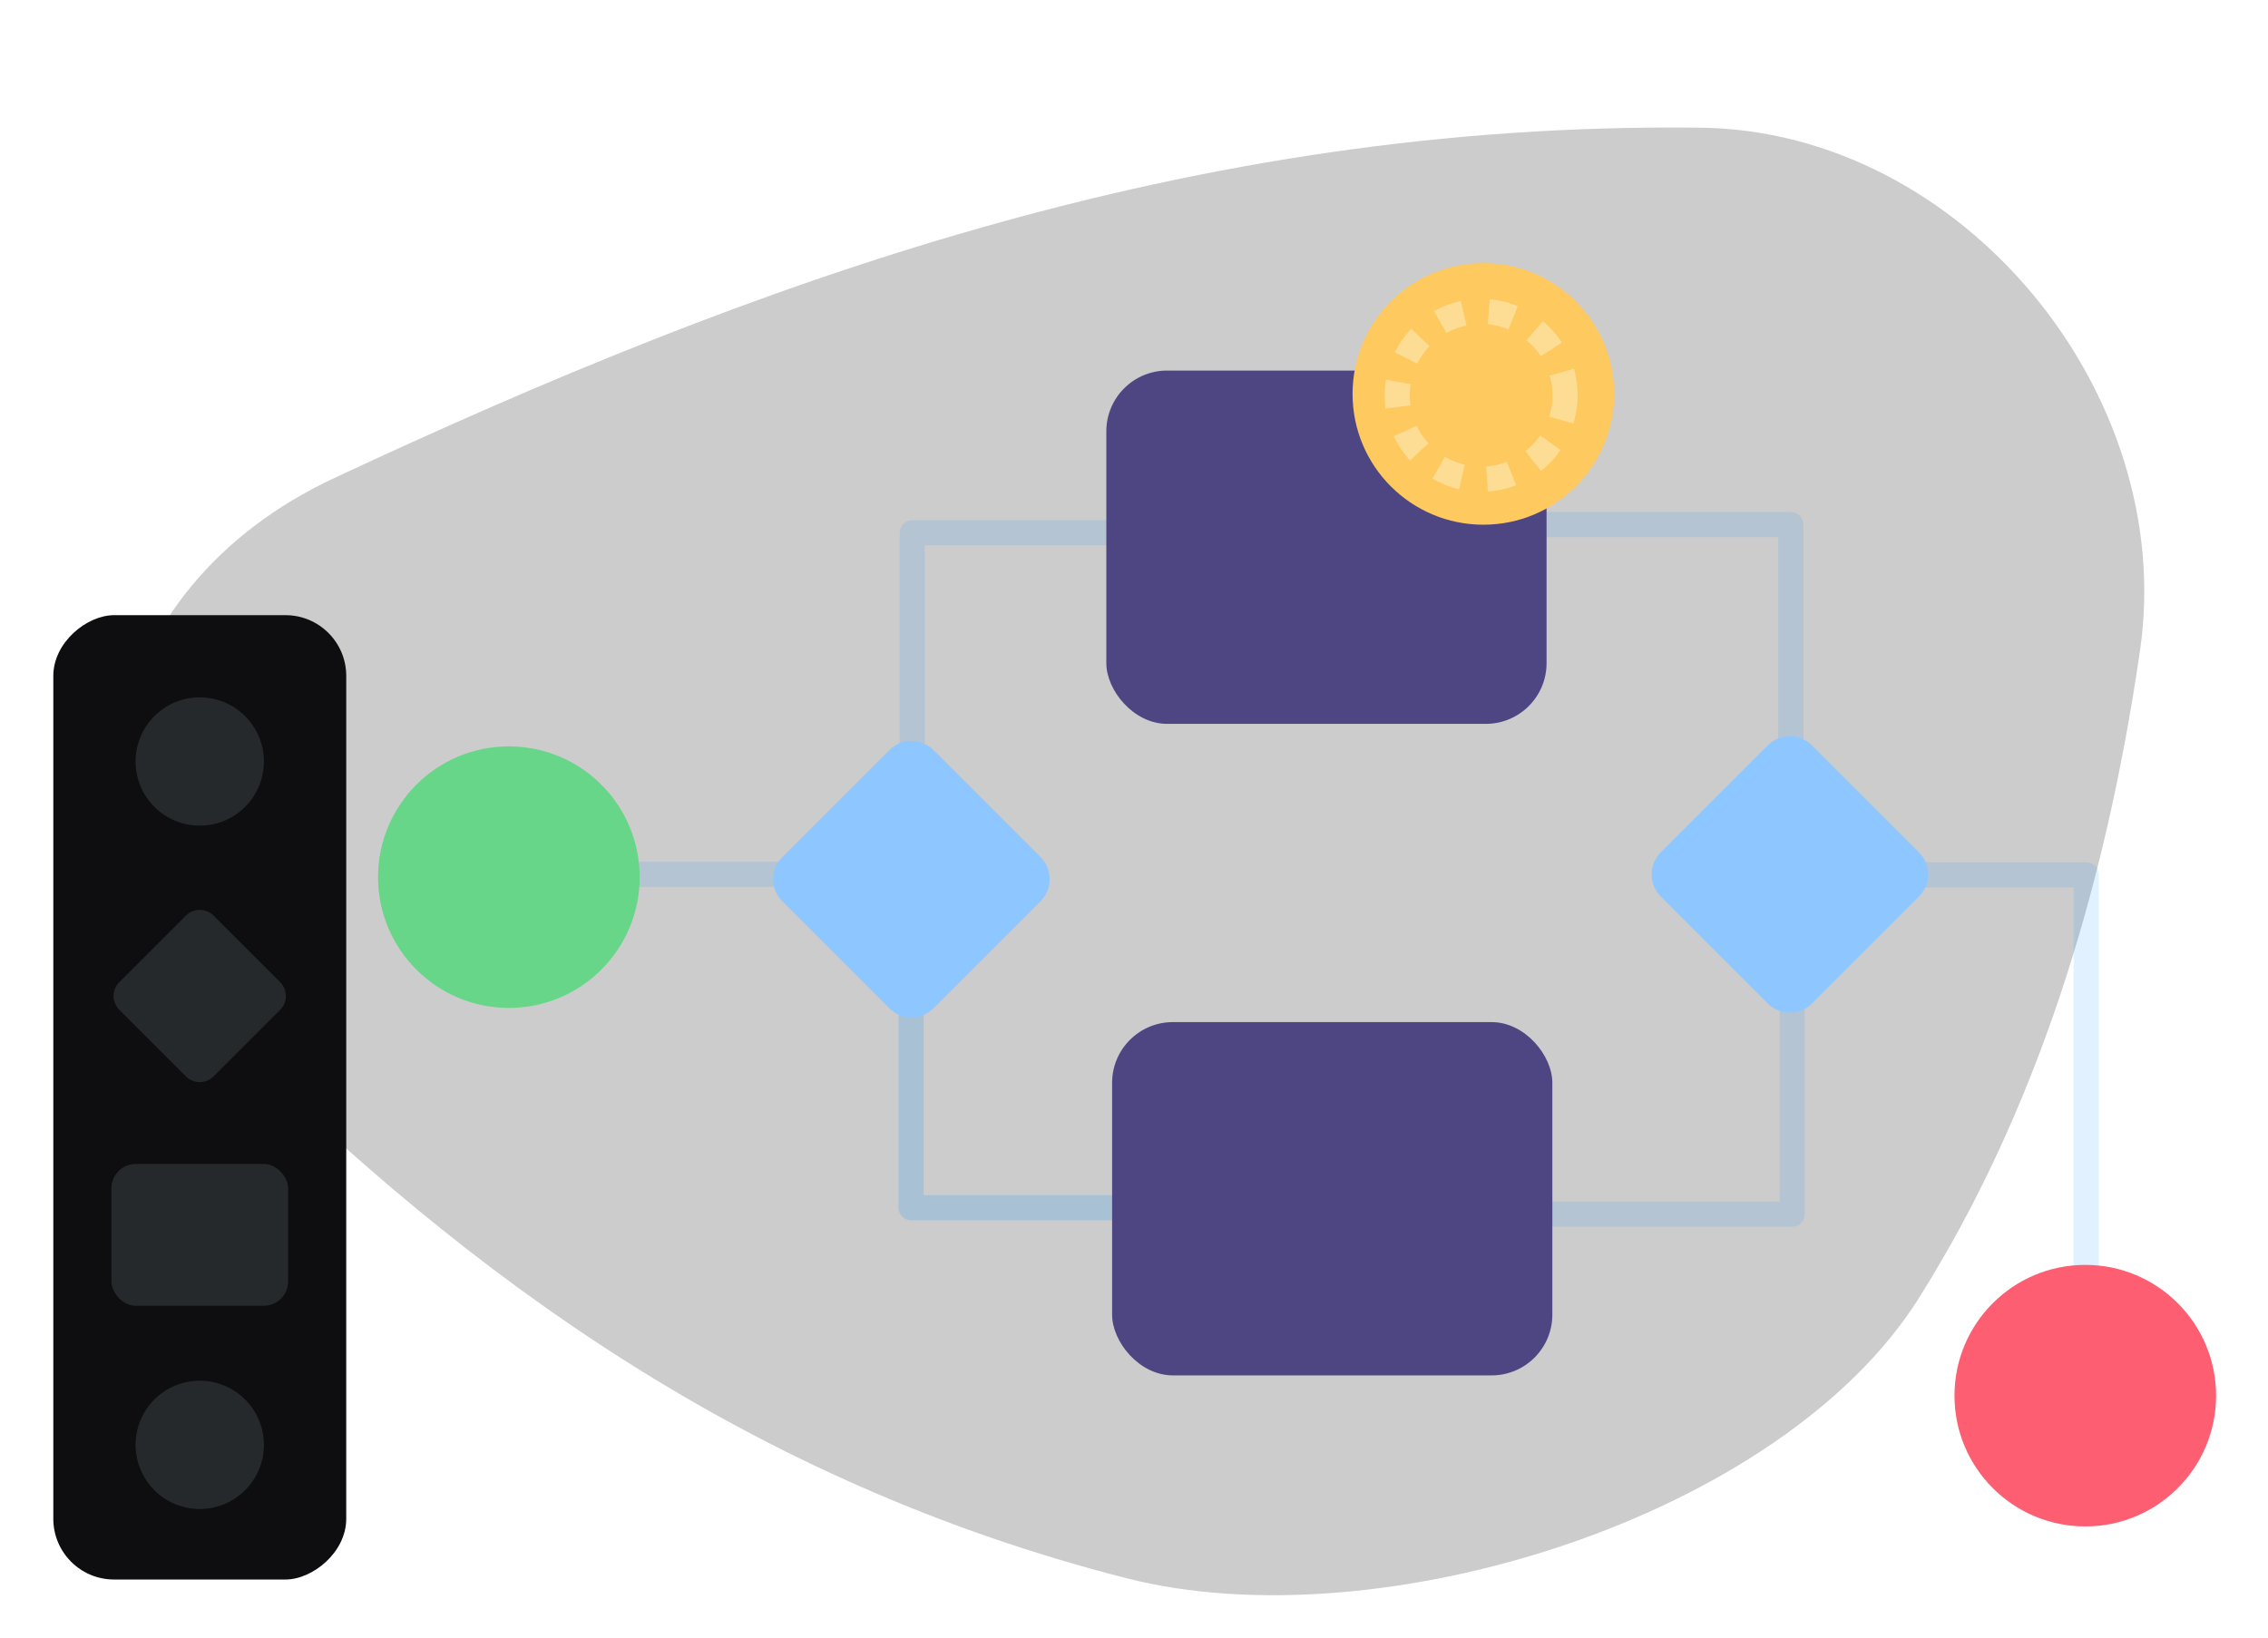 <?xml version="1.0" encoding="UTF-8" standalone="no"?>
<!-- Created with Inkscape (http://www.inkscape.org/) -->

<svg
   width="180"
   height="130"
   viewBox="0 0 47.625 34.396"
   version="1.1"
   id="svg514"
   inkscape:version="1.2.1 (9c6d41e410, 2022-07-14)"
   sodipodi:docname="draw_dark.svg"
   xmlns:inkscape="http://www.inkscape.org/namespaces/inkscape"
   xmlns:sodipodi="http://sodipodi.sourceforge.net/DTD/sodipodi-0.dtd"
   xmlns="http://www.w3.org/2000/svg"
   xmlns:svg="http://www.w3.org/2000/svg">
  <sodipodi:namedview
     id="namedview516"
     pagecolor="#505050"
     bordercolor="#eeeeee"
     borderopacity="1"
     inkscape:showpageshadow="0"
     inkscape:pageopacity="0"
     inkscape:pagecheckerboard="0"
     inkscape:deskcolor="#505050"
     inkscape:document-units="px"
     showgrid="false"
     inkscape:zoom="1.087256"
     inkscape:cx="145.77983"
     inkscape:cy="-137.04224"
     inkscape:window-width="1920"
     inkscape:window-height="1017"
     inkscape:window-x="-8"
     inkscape:window-y="-8"
     inkscape:window-maximized="1"
     inkscape:current-layer="g90559" />
  <defs
     id="defs511">
    <inkscape:path-effect
       effect="fillet_chamfer"
       id="path-effect12354"
       is_visible="true"
       lpeversion="1"
       nodesatellites_param="F,0,1,1,0,8.363,0,1 @ F,0,1,1,0,8.363,0,1 @ F,0,0,1,0,8.363,0,1"
       unit="px"
       method="auto"
       mode="F"
       radius="0"
       chamfer_steps="1"
       flexible="false"
       use_knot_distance="true"
       apply_no_radius="true"
       apply_with_radius="true"
       only_selected="false"
       hide_knots="false" />
    <inkscape:path-effect
       effect="roughen"
       id="path-effect7391"
       is_visible="true"
       lpeversion="1.2"
       method="segments"
       max_segment_size="21"
       segments="2"
       displace_x="3.93;1"
       displace_y="2.6;1"
       global_randomize="1.7;1"
       handles="along"
       shift_nodes="true"
       fixed_displacement="true"
       spray_tool_friendly="false" />
    <inkscape:path-effect
       effect="fillet_chamfer"
       id="path-effect3656"
       is_visible="true"
       lpeversion="1"
       nodesatellites_param="F,0,0,1,0,0,0,1 @ F,0,0,1,0,6.896,0,1 @ F,0,0,1,0,0,0,1 @ F,0,0,1,0,0,0,1 @ F,0,0,1,0,0,0,1 @ F,0,0,1,0,6.896,0,1"
       unit="px"
       method="auto"
       mode="F"
       radius="0"
       chamfer_steps="1"
       flexible="false"
       use_knot_distance="true"
       apply_no_radius="true"
       apply_with_radius="true"
       only_selected="false"
       hide_knots="false" />
    <inkscape:path-effect
       effect="fillet_chamfer"
       id="path-effect2129"
       is_visible="true"
       lpeversion="1"
       nodesatellites_param="F,0,0,1,0,0,0,1 @ F,0,0,1,0,9.007,0,1 @ F,0,0,1,0,0,0,1 @ F,0,0,1,0,6.367,0,1 @ F,0,0,1,0,0,0,1 @ F,0,0,1,0,9.007,0,1"
       unit="px"
       method="auto"
       mode="F"
       radius="0"
       chamfer_steps="1"
       flexible="false"
       use_knot_distance="true"
       apply_no_radius="true"
       apply_with_radius="true"
       only_selected="false"
       hide_knots="false" />
    <linearGradient
       id="SVGID_6_"
       gradientUnits="userSpaceOnUse"
       x1="4714.747"
       y1="405.991"
       x2="4753.892"
       y2="405.991"
       gradientTransform="matrix(-1,0,0,1,4926.282,0)">
      <stop
         offset="0"
         style="stop-color:#2B3E7F"
         id="stop51702" />
      <stop
         offset="1"
         style="stop-color:#4D51C0"
         id="stop51704" />
    </linearGradient>
  </defs>
  <g
     inkscape:label="Layer 1"
     inkscape:groupmode="layer"
     id="layer1">
    <path
       style="fill:#000000;fill-opacity:0.2;stroke:none;stroke-width:1.57;stroke-dasharray:none;paint-order:stroke fill markers"
       d="m 44.938,13.662 c -0.746,5.134 -2.209,9.733 -4.646,13.606 -2.898,4.608 -11.335,7.236 -16.634,5.882 C 15.764,31.133 9.885,26.859 4.753,21.747 0.871,17.88 2.054,12.36 7.02,10.04 15.806,5.936 24.97,2.552 35.711,2.682 c 5.472,0.066 10.015,5.561 9.227,10.98 z"
       id="path12352"
       sodipodi:nodetypes="cccc" />
    <g
       id="g12402"
       transform="matrix(1.318,0,0,1.318,-7.503,-5.415)">
      <path
         style="fill:none;fill-opacity:0.38;stroke:#1292fb;stroke-width:0.401;stroke-dasharray:none;stroke-dashoffset:0;stroke-opacity:0.127;paint-order:stroke fill markers"
         d="m 13.767,18.043 h 6.553"
         id="path90624" />
      <circle
         class="st21"
         cx="13.8"
         cy="18.087"
         r="2.084"
         id="circle51093-4"
         style="fill:#67d688;fill-opacity:1;stroke-width:0.201" />
      <path
         style="fill:none;fill-opacity:0.38;stroke:#1292fb;stroke-width:0.401;stroke-dasharray:none;stroke-dashoffset:0;stroke-opacity:0.127;paint-order:stroke fill markers;stroke-linejoin:round"
         d="m 34.363,18.051 h 4.568 v 8.472"
         id="path90098-9-6"
         sodipodi:nodetypes="ccc" />
      <circle
         class="st21"
         cx="38.916"
         cy="26.35"
         r="2.084"
         id="circle51093-4-9"
         style="fill:#fe5e71;fill-opacity:1;stroke-width:0.201" />
      <path
         style="fill:none;fill-opacity:0.38;stroke:#1292fb;stroke-width:0.401;stroke-opacity:0.127;paint-order:stroke fill markers;stroke-dasharray:none;stroke-dashoffset:0;stroke-linecap:round;stroke-linejoin:round"
         d="m 20.227,17.167 v -4.568 h 5.261"
         id="path90098" />
      <path
         style="fill:none;fill-opacity:0.38;stroke:#1292fb;stroke-width:0.401;stroke-dasharray:none;stroke-dashoffset:0;stroke-opacity:0.127;paint-order:stroke fill markers;stroke-linejoin:round"
         d="m 29.656,12.468 h 4.568 v 5.261"
         id="path90098-9" />
      <path
         style="fill:none;fill-opacity:0.38;stroke:#1292fb;stroke-width:0.401;stroke-dasharray:none;stroke-dashoffset:0;stroke-opacity:0.187;paint-order:stroke fill markers;stroke-linejoin:round"
         d="m 24.776,23.355 h -4.568 l -1e-6,-5.261"
         id="path90098-6" />
      <path
         style="fill:none;fill-opacity:0.38;stroke:#1292fb;stroke-width:0.401;stroke-dasharray:none;stroke-dashoffset:0;stroke-opacity:0.127;paint-order:stroke fill markers;stroke-linejoin:round;stroke-miterlimit:0;stroke-linecap:square"
         d="m 34.247,18.889 v 4.568 l -5.261,10e-7"
         id="path90098-6-5" />
      <path
         class="st22"
         d="M 19.86,20.176 18.157,18.473 c -0.195,-0.195 -0.195,-0.511 0,-0.706 l 1.704,-1.704 c 0.195,-0.195 0.511,-0.195 0.706,0 l 1.703,1.703 c 0.195,0.195 0.195,0.511 0,0.706 l -1.704,1.704 c -0.195,0.195 -0.511,0.195 -0.706,0 z"
         id="path51095-5"
         style="fill:#8ec7ff;fill-opacity:1;stroke-width:0.201" />
      <path
         class="st22"
         d="M 33.856,20.1 32.153,18.397 c -0.195,-0.195 -0.195,-0.511 0,-0.706 l 1.704,-1.704 c 0.195,-0.195 0.511,-0.195 0.706,0 l 1.703,1.703 c 0.195,0.195 0.195,0.511 0,0.706 l -1.704,1.704 c -0.195,0.195 -0.511,0.195 -0.706,0 z"
         id="path51095-5-3"
         style="fill:#8ec7ff;fill-opacity:1;stroke-width:0.201" />
      <rect
         style="fill:#4e4682;fill-opacity:1;stroke:none;stroke-width:1.003;stroke-dasharray:none;paint-order:stroke fill markers"
         id="rect22764"
         width="7.014"
         height="5.63"
         x="23.319"
         y="10.014"
         ry="0.968" />
      <rect
         style="fill:#4e4682;fill-opacity:1;stroke:none;stroke-width:1.003;stroke-dasharray:none;paint-order:stroke fill markers"
         id="rect22764-7"
         width="7.014"
         height="5.63"
         x="23.411"
         y="20.397"
         ry="0.968" />
      <g
         id="g90559"
         transform="translate(-0.969,0.046)">
        <rect
           style="fill:#0e0e11;fill-opacity:1;stroke-width:0.893"
           id="rect687"
           width="15.368"
           height="4.667"
           x="-29.234"
           y="7.511"
           ry="0.968"
           transform="rotate(-90)"
           inkscape:transform-center-x="-40.639385"
           inkscape:transform-center-y="8.2738868" />
        <circle
           class="st21"
           cx="9.844"
           cy="27.088"
           r="1.022"
           id="circle51093-4-9-5"
           style="fill:#26292c;fill-opacity:1;stroke-width:0.098" />
        <rect
           style="fill:#26292c;fill-opacity:1;stroke:none;stroke-width:0.403;stroke-dasharray:none;paint-order:stroke fill markers"
           id="rect22764-7-3"
           width="2.815"
           height="2.259"
           x="8.437"
           y="22.612"
           ry="0.388" />
        <path
           class="st22"
           d="M 9.624,21.216 8.563,20.155 c -0.122,-0.122 -0.122,-0.318 0,-0.44 l 1.061,-1.061 c 0.122,-0.122 0.319,-0.122 0.44,0 l 1.061,1.061 c 0.122,0.122 0.122,0.318 0,0.44 l -1.061,1.061 c -0.122,0.122 -0.319,0.122 -0.44,0 z"
           id="path51095-5-9"
           style="fill:#26292c;fill-opacity:1;stroke-width:0.125" />
        <circle
           class="st21"
           cx="9.844"
           cy="16.198"
           r="1.022"
           id="circle51093-4-5"
           style="fill:#26292c;fill-opacity:1;stroke-width:0.098" />
      </g>
    </g>
    <circle
       class="st21"
       cx="31.149"
       cy="8.274"
       r="2.747"
       id="circle51093-4-4"
       style="fill:#fec95e;fill-opacity:1;stroke-width:0.265" />
    <circle
       class="st21"
       cx="31.102"
       cy="8.303"
       r="1.762"
       id="circle51093-4-4-3"
       style="fill:none;fill-opacity:1;stroke:#fde6b3;stroke-width:0.529;stroke-dasharray:0.529,0.529;stroke-dashoffset:0;stroke-opacity:0.637" />
  </g>
</svg>
